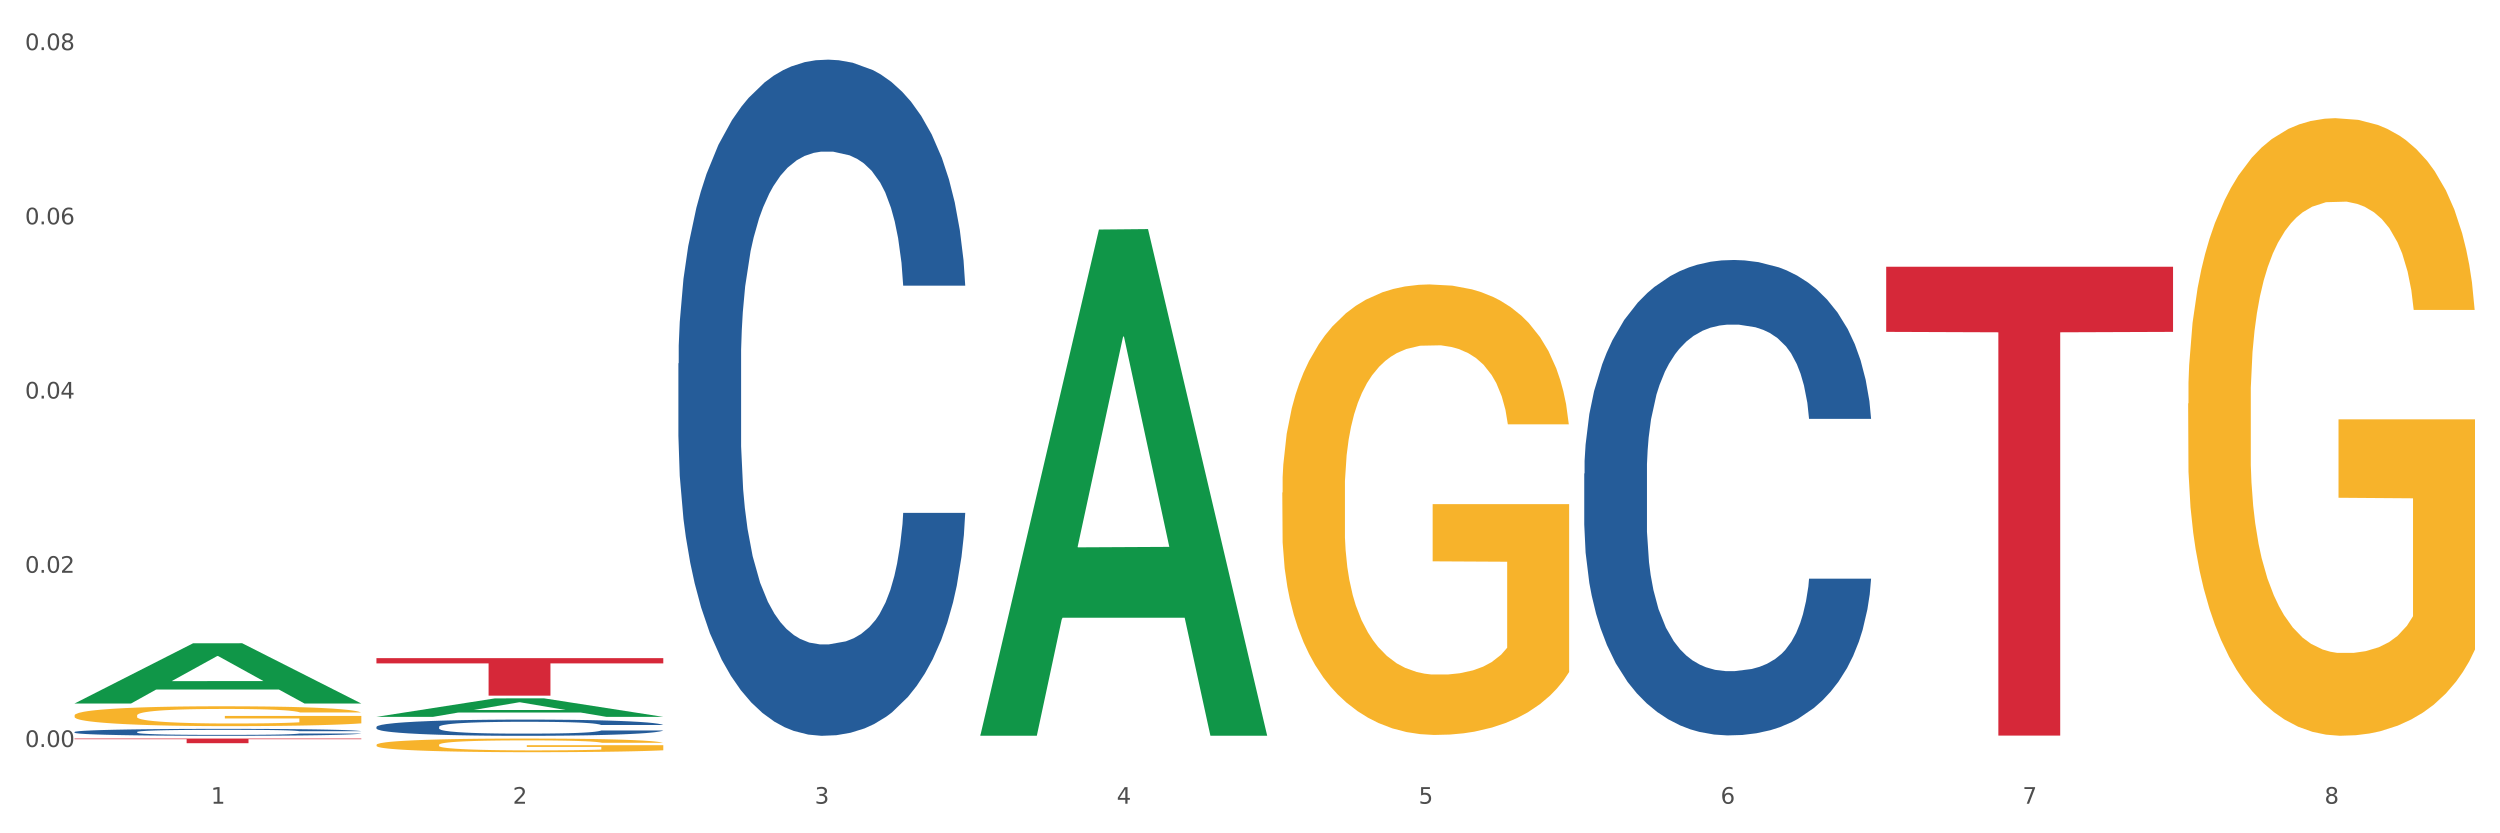 <?xml version="1.0" encoding="utf-8" standalone="no"?>
<!DOCTYPE svg PUBLIC "-//W3C//DTD SVG 1.1//EN"
  "http://www.w3.org/Graphics/SVG/1.1/DTD/svg11.dtd">
<svg xmlns:xlink="http://www.w3.org/1999/xlink" width="1080pt" height="360pt" viewBox="0 0 1080 360" xmlns="http://www.w3.org/2000/svg" version="1.1">
 <rect x="0" y="0" width="1080" height="360" fill="#333333" stroke="none"/>
 <defs>
  <style type="text/css">*{stroke-linejoin: round; stroke-linecap: butt}</style>
 </defs>
 <g id="figure_1">
  <g id="patch_1">
   <path d="M 0 360 
L 1080 360 
L 1080 0 
L 0 0 
z
" style="fill: #ffffff; stroke: #ffffff; stroke-linejoin: miter"/>
  </g>
  <g id="axes_1">
   <g id="matplotlib.axis_1">
    <g id="xtick_1">
     <g id="text_1">
      <!-- 1 -->
      <g style="fill: #4d4d4d" transform="translate(91.082 347.204) scale(0.096 -0.096)">
       <defs>
        <path id="DejaVuSans-31" d="M 794 531 
L 1825 531 
L 1825 4091 
L 703 3866 
L 703 4441 
L 1819 4666 
L 2450 4666 
L 2450 531 
L 3481 531 
L 3481 0 
L 794 0 
L 794 531 
z
" transform="scale(0.016)"/>
       </defs>
       <use xlink:href="#DejaVuSans-31"/>
      </g>
     </g>
    </g>
    <g id="xtick_2">
     <g id="text_2">
      <!-- 2 -->
      <g style="fill: #4d4d4d" transform="translate(221.525 347.204) scale(0.096 -0.096)">
       <defs>
        <path id="DejaVuSans-32" d="M 1228 531 
L 3431 531 
L 3431 0 
L 469 0 
L 469 531 
Q 828 903 1448 1529 
Q 2069 2156 2228 2338 
Q 2531 2678 2651 2914 
Q 2772 3150 2772 3378 
Q 2772 3750 2511 3984 
Q 2250 4219 1831 4219 
Q 1534 4219 1204 4116 
Q 875 4013 500 3803 
L 500 4441 
Q 881 4594 1212 4672 
Q 1544 4750 1819 4750 
Q 2544 4750 2975 4387 
Q 3406 4025 3406 3419 
Q 3406 3131 3298 2873 
Q 3191 2616 2906 2266 
Q 2828 2175 2409 1742 
Q 1991 1309 1228 531 
z
" transform="scale(0.016)"/>
       </defs>
       <use xlink:href="#DejaVuSans-32"/>
      </g>
     </g>
    </g>
    <g id="xtick_3">
     <g id="text_3">
      <!-- 3 -->
      <g style="fill: #4d4d4d" transform="translate(351.968 347.204) scale(0.096 -0.096)">
       <defs>
        <path id="DejaVuSans-33" d="M 2597 2516 
Q 3050 2419 3304 2112 
Q 3559 1806 3559 1356 
Q 3559 666 3084 287 
Q 2609 -91 1734 -91 
Q 1441 -91 1130 -33 
Q 819 25 488 141 
L 488 750 
Q 750 597 1062 519 
Q 1375 441 1716 441 
Q 2309 441 2620 675 
Q 2931 909 2931 1356 
Q 2931 1769 2642 2001 
Q 2353 2234 1838 2234 
L 1294 2234 
L 1294 2753 
L 1863 2753 
Q 2328 2753 2575 2939 
Q 2822 3125 2822 3475 
Q 2822 3834 2567 4026 
Q 2313 4219 1838 4219 
Q 1578 4219 1281 4162 
Q 984 4106 628 3988 
L 628 4550 
Q 988 4650 1302 4700 
Q 1616 4750 1894 4750 
Q 2613 4750 3031 4423 
Q 3450 4097 3450 3541 
Q 3450 3153 3228 2886 
Q 3006 2619 2597 2516 
z
" transform="scale(0.016)"/>
       </defs>
       <use xlink:href="#DejaVuSans-33"/>
      </g>
     </g>
    </g>
    <g id="xtick_4">
     <g id="text_4">
      <!-- 4 -->
      <g style="fill: #4d4d4d" transform="translate(482.412 347.204) scale(0.096 -0.096)">
       <defs>
        <path id="DejaVuSans-34" d="M 2419 4116 
L 825 1625 
L 2419 1625 
L 2419 4116 
z
M 2253 4666 
L 3047 4666 
L 3047 1625 
L 3713 1625 
L 3713 1100 
L 3047 1100 
L 3047 0 
L 2419 0 
L 2419 1100 
L 313 1100 
L 313 1709 
L 2253 4666 
z
" transform="scale(0.016)"/>
       </defs>
       <use xlink:href="#DejaVuSans-34"/>
      </g>
     </g>
    </g>
    <g id="xtick_5">
     <g id="text_5">
      <!-- 5 -->
      <g style="fill: #4d4d4d" transform="translate(612.855 347.204) scale(0.096 -0.096)">
       <defs>
        <path id="DejaVuSans-35" d="M 691 4666 
L 3169 4666 
L 3169 4134 
L 1269 4134 
L 1269 2991 
Q 1406 3038 1543 3061 
Q 1681 3084 1819 3084 
Q 2600 3084 3056 2656 
Q 3513 2228 3513 1497 
Q 3513 744 3044 326 
Q 2575 -91 1722 -91 
Q 1428 -91 1123 -41 
Q 819 9 494 109 
L 494 744 
Q 775 591 1075 516 
Q 1375 441 1709 441 
Q 2250 441 2565 725 
Q 2881 1009 2881 1497 
Q 2881 1984 2565 2268 
Q 2250 2553 1709 2553 
Q 1456 2553 1204 2497 
Q 953 2441 691 2322 
L 691 4666 
z
" transform="scale(0.016)"/>
       </defs>
       <use xlink:href="#DejaVuSans-35"/>
      </g>
     </g>
    </g>
    <g id="xtick_6">
     <g id="text_6">
      <!-- 6 -->
      <g style="fill: #4d4d4d" transform="translate(743.299 347.204) scale(0.096 -0.096)">
       <defs>
        <path id="DejaVuSans-36" d="M 2113 2584 
Q 1688 2584 1439 2293 
Q 1191 2003 1191 1497 
Q 1191 994 1439 701 
Q 1688 409 2113 409 
Q 2538 409 2786 701 
Q 3034 994 3034 1497 
Q 3034 2003 2786 2293 
Q 2538 2584 2113 2584 
z
M 3366 4563 
L 3366 3988 
Q 3128 4100 2886 4159 
Q 2644 4219 2406 4219 
Q 1781 4219 1451 3797 
Q 1122 3375 1075 2522 
Q 1259 2794 1537 2939 
Q 1816 3084 2150 3084 
Q 2853 3084 3261 2657 
Q 3669 2231 3669 1497 
Q 3669 778 3244 343 
Q 2819 -91 2113 -91 
Q 1303 -91 875 529 
Q 447 1150 447 2328 
Q 447 3434 972 4092 
Q 1497 4750 2381 4750 
Q 2619 4750 2861 4703 
Q 3103 4656 3366 4563 
z
" transform="scale(0.016)"/>
       </defs>
       <use xlink:href="#DejaVuSans-36"/>
      </g>
     </g>
    </g>
    <g id="xtick_7">
     <g id="text_7">
      <!-- 7 -->
      <g style="fill: #4d4d4d" transform="translate(873.742 347.204) scale(0.096 -0.096)">
       <defs>
        <path id="DejaVuSans-37" d="M 525 4666 
L 3525 4666 
L 3525 4397 
L 1831 0 
L 1172 0 
L 2766 4134 
L 525 4134 
L 525 4666 
z
" transform="scale(0.016)"/>
       </defs>
       <use xlink:href="#DejaVuSans-37"/>
      </g>
     </g>
    </g>
    <g id="xtick_8">
     <g id="text_8">
      <!-- 8 -->
      <g style="fill: #4d4d4d" transform="translate(1004.185 347.204) scale(0.096 -0.096)">
       <defs>
        <path id="DejaVuSans-38" d="M 2034 2216 
Q 1584 2216 1326 1975 
Q 1069 1734 1069 1313 
Q 1069 891 1326 650 
Q 1584 409 2034 409 
Q 2484 409 2743 651 
Q 3003 894 3003 1313 
Q 3003 1734 2745 1975 
Q 2488 2216 2034 2216 
z
M 1403 2484 
Q 997 2584 770 2862 
Q 544 3141 544 3541 
Q 544 4100 942 4425 
Q 1341 4750 2034 4750 
Q 2731 4750 3128 4425 
Q 3525 4100 3525 3541 
Q 3525 3141 3298 2862 
Q 3072 2584 2669 2484 
Q 3125 2378 3379 2068 
Q 3634 1759 3634 1313 
Q 3634 634 3220 271 
Q 2806 -91 2034 -91 
Q 1263 -91 848 271 
Q 434 634 434 1313 
Q 434 1759 690 2068 
Q 947 2378 1403 2484 
z
M 1172 3481 
Q 1172 3119 1398 2916 
Q 1625 2713 2034 2713 
Q 2441 2713 2670 2916 
Q 2900 3119 2900 3481 
Q 2900 3844 2670 4047 
Q 2441 4250 2034 4250 
Q 1625 4250 1398 4047 
Q 1172 3844 1172 3481 
z
" transform="scale(0.016)"/>
       </defs>
       <use xlink:href="#DejaVuSans-38"/>
      </g>
     </g>
    </g>
    <g id="xtick_9"/>
    <g id="xtick_10"/>
    <g id="xtick_11"/>
    <g id="xtick_12"/>
    <g id="xtick_13"/>
    <g id="xtick_14"/>
    <g id="xtick_15"/>
   </g>
   <g id="matplotlib.axis_2">
    <g id="ytick_1">
     <g id="text_9">
      <!-- 0.00 -->
      <g style="fill: #4d4d4d" transform="translate(10.8 322.697) scale(0.096 -0.096)">
       <defs>
        <path id="DejaVuSans-30" d="M 2034 4250 
Q 1547 4250 1301 3770 
Q 1056 3291 1056 2328 
Q 1056 1369 1301 889 
Q 1547 409 2034 409 
Q 2525 409 2770 889 
Q 3016 1369 3016 2328 
Q 3016 3291 2770 3770 
Q 2525 4250 2034 4250 
z
M 2034 4750 
Q 2819 4750 3233 4129 
Q 3647 3509 3647 2328 
Q 3647 1150 3233 529 
Q 2819 -91 2034 -91 
Q 1250 -91 836 529 
Q 422 1150 422 2328 
Q 422 3509 836 4129 
Q 1250 4750 2034 4750 
z
" transform="scale(0.016)"/>
        <path id="DejaVuSans-2e" d="M 684 794 
L 1344 794 
L 1344 0 
L 684 0 
L 684 794 
z
" transform="scale(0.016)"/>
       </defs>
       <use xlink:href="#DejaVuSans-30"/>
       <use xlink:href="#DejaVuSans-2e" transform="translate(63.623 0)"/>
       <use xlink:href="#DejaVuSans-30" transform="translate(95.41 0)"/>
       <use xlink:href="#DejaVuSans-30" transform="translate(159.033 0)"/>
      </g>
     </g>
    </g>
    <g id="ytick_2">
     <g id="text_10">
      <!-- 0.02 -->
      <g style="fill: #4d4d4d" transform="translate(10.8 247.437) scale(0.096 -0.096)">
       <use xlink:href="#DejaVuSans-30"/>
       <use xlink:href="#DejaVuSans-2e" transform="translate(63.623 0)"/>
       <use xlink:href="#DejaVuSans-30" transform="translate(95.41 0)"/>
       <use xlink:href="#DejaVuSans-32" transform="translate(159.033 0)"/>
      </g>
     </g>
    </g>
    <g id="ytick_3">
     <g id="text_11">
      <!-- 0.04 -->
      <g style="fill: #4d4d4d" transform="translate(10.8 172.176) scale(0.096 -0.096)">
       <use xlink:href="#DejaVuSans-30"/>
       <use xlink:href="#DejaVuSans-2e" transform="translate(63.623 0)"/>
       <use xlink:href="#DejaVuSans-30" transform="translate(95.41 0)"/>
       <use xlink:href="#DejaVuSans-34" transform="translate(159.033 0)"/>
      </g>
     </g>
    </g>
    <g id="ytick_4">
     <g id="text_12">
      <!-- 0.06 -->
      <g style="fill: #4d4d4d" transform="translate(10.8 96.915) scale(0.096 -0.096)">
       <use xlink:href="#DejaVuSans-30"/>
       <use xlink:href="#DejaVuSans-2e" transform="translate(63.623 0)"/>
       <use xlink:href="#DejaVuSans-30" transform="translate(95.41 0)"/>
       <use xlink:href="#DejaVuSans-36" transform="translate(159.033 0)"/>
      </g>
     </g>
    </g>
    <g id="ytick_5">
     <g id="text_13">
      <!-- 0.08 -->
      <g style="fill: #4d4d4d" transform="translate(10.8 21.654) scale(0.096 -0.096)">
       <use xlink:href="#DejaVuSans-30"/>
       <use xlink:href="#DejaVuSans-2e" transform="translate(63.623 0)"/>
       <use xlink:href="#DejaVuSans-30" transform="translate(95.41 0)"/>
       <use xlink:href="#DejaVuSans-38" transform="translate(159.033 0)"/>
      </g>
     </g>
    </g>
    <g id="ytick_6"/>
    <g id="ytick_7"/>
    <g id="ytick_8"/>
    <g id="ytick_9"/>
   </g>
   <g id="PolyCollection_1">
    <path d="M 32.175 303.885 
L 32.303 303.861 
L 83.404 277.9 
L 104.611 277.875 
L 156.096 303.934 
L 131.567 303.934 
L 120.453 297.866 
L 67.691 297.866 
L 67.307 297.964 
L 56.576 303.934 
L 32.175 303.934 
L 32.175 303.885 
L 74.334 294.245 
L 113.81 294.22 
L 94.263 283.43 
L 94.008 283.381 
L 93.752 283.454 
L 74.206 294.22 
L 74.334 294.245 
L 32.175 303.885 
z
" clip-path="url(#pca1446d52a)" style="fill: #109648"/>
    <path d="M 162.618 309.673 
L 162.746 309.665 
L 213.848 301.696 
L 235.055 301.688 
L 286.54 309.688 
L 262.011 309.688 
L 250.896 307.825 
L 198.134 307.825 
L 197.751 307.855 
L 187.019 309.688 
L 162.618 309.688 
L 162.618 309.673 
L 204.777 306.713 
L 244.253 306.706 
L 224.707 303.393 
L 224.451 303.378 
L 224.196 303.401 
L 204.649 306.706 
L 204.777 306.713 
L 162.618 309.673 
z
" clip-path="url(#pca1446d52a)" style="fill: #109648"/>
    <path d="M 423.505 317.428 
L 423.633 317.223 
L 474.734 99.163 
L 495.942 98.958 
L 547.426 317.839 
L 522.898 317.839 
L 511.783 266.87 
L 459.021 266.87 
L 458.637 267.692 
L 447.906 317.839 
L 423.505 317.839 
L 423.505 317.428 
L 465.664 236.452 
L 505.14 236.247 
L 485.594 145.612 
L 485.338 145.2 
L 485.083 145.817 
L 465.536 236.247 
L 465.664 236.452 
L 423.505 317.428 
z
" clip-path="url(#pca1446d52a)" style="fill: #109648"/>
    <path d="M 162.618 321.776 
L 162.765 321.771 
L 162.765 321.577 
L 163.057 321.41 
L 164.52 321.006 
L 166.715 320.672 
L 168.324 320.494 
L 169.934 320.349 
L 171.836 320.203 
L 174.177 320.052 
L 178.419 319.831 
L 181.053 319.718 
L 184.272 319.6 
L 190.124 319.427 
L 194.367 319.33 
L 198.756 319.249 
L 205.925 319.152 
L 210.607 319.109 
L 215.581 319.077 
L 221.58 319.055 
L 226.115 319.05 
L 236.064 319.066 
L 244.55 319.115 
L 248.646 319.152 
L 253.913 319.217 
L 256.693 319.26 
L 261.229 319.346 
L 265.91 319.46 
L 269.129 319.557 
L 273.957 319.74 
L 277.615 319.923 
L 280.98 320.149 
L 282.736 320.305 
L 284.052 320.451 
L 285.223 320.618 
L 286.393 320.882 
L 260.058 320.882 
L 259.034 320.693 
L 257.425 320.516 
L 255.084 320.343 
L 253.036 320.235 
L 249.524 320.101 
L 246.305 320.014 
L 242.94 319.95 
L 238.844 319.896 
L 235.625 319.869 
L 231.09 319.847 
L 222.165 319.853 
L 216.166 319.896 
L 212.07 319.95 
L 209.436 319.998 
L 207.095 320.052 
L 204.462 320.128 
L 201.389 320.241 
L 199.195 320.343 
L 197 320.472 
L 195.245 320.602 
L 193.635 320.753 
L 192.319 320.914 
L 191.294 321.081 
L 190.417 321.286 
L 189.685 321.625 
L 189.685 322.363 
L 189.978 322.53 
L 190.709 322.751 
L 191.587 322.918 
L 193.05 323.118 
L 194.367 323.252 
L 196.854 323.446 
L 199.634 323.608 
L 201.828 323.71 
L 204.023 323.797 
L 207.827 323.915 
L 212.07 324.012 
L 215.727 324.071 
L 220.702 324.125 
L 224.067 324.147 
L 226.993 324.158 
L 234.162 324.158 
L 239.283 324.141 
L 244.989 324.104 
L 249.378 324.055 
L 253.036 323.996 
L 257.132 323.899 
L 259.766 323.807 
L 259.766 322.681 
L 227.578 322.676 
L 227.578 321.927 
L 286.54 321.927 
L 286.54 324.125 
L 284.052 324.238 
L 281.273 324.341 
L 278.346 324.432 
L 273.957 324.545 
L 268.69 324.653 
L 264.008 324.729 
L 259.034 324.793 
L 253.182 324.853 
L 245.574 324.906 
L 240.892 324.928 
L 235.04 324.944 
L 228.164 324.95 
L 222.165 324.939 
L 216.313 324.912 
L 210.168 324.863 
L 204.169 324.793 
L 199.634 324.723 
L 195.098 324.637 
L 190.27 324.524 
L 186.466 324.416 
L 183.54 324.319 
L 180.321 324.195 
L 176.81 324.034 
L 174.177 323.888 
L 171.836 323.737 
L 169.348 323.543 
L 167.593 323.376 
L 165.837 323.166 
L 164.813 323.01 
L 163.643 322.768 
L 162.765 322.428 
L 162.618 321.776 
z
" clip-path="url(#pca1446d52a)" style="fill: #f7b32b"/>
    <path d="M 553.949 212.809 
L 554.095 212.631 
L 554.095 206.232 
L 554.388 200.722 
L 555.851 187.39 
L 558.045 176.37 
L 559.655 170.504 
L 561.264 165.705 
L 563.166 160.905 
L 565.507 155.928 
L 569.75 148.641 
L 572.383 144.908 
L 575.602 140.997 
L 581.454 135.309 
L 585.697 132.11 
L 590.086 129.443 
L 597.255 126.244 
L 601.937 124.822 
L 606.911 123.755 
L 612.91 123.044 
L 617.445 122.867 
L 627.394 123.4 
L 635.88 125 
L 639.977 126.244 
L 645.244 128.377 
L 648.023 129.799 
L 652.559 132.643 
L 657.241 136.376 
L 660.459 139.575 
L 665.287 145.619 
L 668.945 151.662 
L 672.31 159.128 
L 674.066 164.283 
L 675.383 169.082 
L 676.553 174.592 
L 677.724 183.302 
L 651.388 183.302 
L 650.364 177.081 
L 648.755 171.215 
L 646.414 165.527 
L 644.366 161.972 
L 640.854 157.528 
L 637.636 154.684 
L 634.271 152.551 
L 630.174 150.774 
L 626.955 149.885 
L 622.42 149.174 
L 613.495 149.352 
L 607.497 150.774 
L 603.4 152.551 
L 600.767 154.151 
L 598.426 155.928 
L 595.792 158.417 
L 592.72 162.15 
L 590.525 165.527 
L 588.331 169.793 
L 586.575 174.059 
L 584.965 179.036 
L 583.649 184.369 
L 582.625 189.879 
L 581.747 196.633 
L 581.015 207.832 
L 581.015 232.184 
L 581.308 237.694 
L 582.039 244.982 
L 582.917 250.492 
L 584.38 257.069 
L 585.697 261.513 
L 588.184 267.912 
L 590.964 273.244 
L 593.159 276.622 
L 595.353 279.466 
L 599.157 283.376 
L 603.4 286.576 
L 607.058 288.531 
L 612.032 290.309 
L 615.397 291.02 
L 618.323 291.375 
L 625.492 291.375 
L 630.613 290.842 
L 636.319 289.598 
L 640.708 287.998 
L 644.366 286.042 
L 648.462 282.843 
L 651.096 279.821 
L 651.096 242.671 
L 618.908 242.493 
L 618.908 217.786 
L 677.87 217.786 
L 677.87 290.309 
L 675.383 294.041 
L 672.603 297.419 
L 669.677 300.44 
L 665.287 304.173 
L 660.02 307.728 
L 655.339 310.217 
L 650.364 312.35 
L 644.512 314.305 
L 636.904 316.082 
L 632.222 316.794 
L 626.37 317.327 
L 619.494 317.505 
L 613.495 317.149 
L 607.643 316.26 
L 601.498 314.66 
L 595.5 312.35 
L 590.964 310.039 
L 586.429 307.195 
L 581.6 303.462 
L 577.796 299.907 
L 574.87 296.708 
L 571.652 292.619 
L 568.14 287.287 
L 565.507 282.487 
L 563.166 277.51 
L 560.679 271.111 
L 558.923 265.601 
L 557.167 258.669 
L 556.143 253.514 
L 554.973 245.515 
L 554.095 234.317 
L 553.949 212.809 
z
" clip-path="url(#pca1446d52a)" style="fill: #f7b32b"/>
    <path d="M 945.279 174.339 
L 945.425 174.095 
L 945.425 165.323 
L 945.718 157.769 
L 947.181 139.495 
L 949.375 124.387 
L 950.985 116.346 
L 952.594 109.768 
L 954.496 103.189 
L 956.837 96.366 
L 961.08 86.376 
L 963.713 81.259 
L 966.932 75.898 
L 972.784 68.101 
L 977.027 63.715 
L 981.416 60.06 
L 988.585 55.674 
L 993.267 53.725 
L 998.242 52.263 
L 1004.24 51.288 
L 1008.776 51.044 
L 1018.724 51.775 
L 1027.21 53.968 
L 1031.307 55.674 
L 1036.574 58.598 
L 1039.354 60.547 
L 1043.889 64.446 
L 1048.571 69.563 
L 1051.79 73.949 
L 1056.618 82.233 
L 1060.275 90.518 
L 1063.64 100.752 
L 1065.396 107.818 
L 1066.713 114.397 
L 1067.883 121.951 
L 1069.054 133.89 
L 1042.719 133.89 
L 1041.694 125.362 
L 1040.085 117.321 
L 1037.744 109.524 
L 1035.696 104.651 
L 1032.185 98.559 
L 1028.966 94.66 
L 1025.601 91.736 
L 1021.504 89.3 
L 1018.285 88.081 
L 1013.75 87.107 
L 1004.825 87.35 
L 998.827 89.3 
L 994.73 91.736 
L 992.097 93.929 
L 989.756 96.366 
L 987.122 99.777 
L 984.05 104.894 
L 981.855 109.524 
L 979.661 115.372 
L 977.905 121.22 
L 976.296 128.042 
L 974.979 135.352 
L 973.955 142.906 
L 973.077 152.165 
L 972.345 167.516 
L 972.345 200.898 
L 972.638 208.452 
L 973.37 218.442 
L 974.247 225.995 
L 975.71 235.011 
L 977.027 241.103 
L 979.514 249.874 
L 982.294 257.184 
L 984.489 261.814 
L 986.683 265.713 
L 990.487 271.073 
L 994.73 275.459 
L 998.388 278.14 
L 1003.362 280.576 
L 1006.727 281.551 
L 1009.653 282.038 
L 1016.822 282.038 
L 1021.943 281.307 
L 1027.649 279.602 
L 1032.038 277.409 
L 1035.696 274.728 
L 1039.792 270.342 
L 1042.426 266.2 
L 1042.426 215.274 
L 1010.239 215.031 
L 1010.239 181.161 
L 1069.2 181.161 
L 1069.2 280.576 
L 1066.713 285.693 
L 1063.933 290.323 
L 1061.007 294.465 
L 1056.618 299.582 
L 1051.351 304.455 
L 1046.669 307.867 
L 1041.694 310.791 
L 1035.842 313.471 
L 1028.234 315.908 
L 1023.553 316.882 
L 1017.7 317.613 
L 1010.824 317.857 
L 1004.825 317.37 
L 998.973 316.151 
L 992.828 313.958 
L 986.83 310.791 
L 982.294 307.623 
L 977.759 303.724 
L 972.931 298.607 
L 969.127 293.734 
L 966.201 289.348 
L 962.982 283.744 
L 959.47 276.434 
L 956.837 269.855 
L 954.496 263.032 
L 952.009 254.26 
L 950.253 246.707 
L 948.498 237.204 
L 947.473 230.138 
L 946.303 219.173 
L 945.425 203.822 
L 945.279 174.339 
z
" clip-path="url(#pca1446d52a)" style="fill: #f7b32b"/>
    <path d="M 814.835 115.219 
L 938.757 115.219 
L 938.757 143.366 
L 890.01 143.556 
L 890.01 317.766 
L 863.288 317.766 
L 863.288 143.556 
L 814.835 143.366 
L 814.835 115.409 
L 814.835 115.219 
z
" clip-path="url(#pca1446d52a)" style="fill: #d62839"/>
    <path d="M 162.618 284.327 
L 286.54 284.327 
L 286.54 286.577 
L 237.793 286.592 
L 237.793 300.515 
L 211.071 300.515 
L 211.071 286.592 
L 162.618 286.577 
L 162.618 284.343 
L 162.618 284.327 
z
" clip-path="url(#pca1446d52a)" style="fill: #d62839"/>
    <path d="M 32.175 319.05 
L 156.096 319.05 
L 156.096 319.33 
L 107.35 319.332 
L 107.35 321.066 
L 80.628 321.066 
L 80.628 319.332 
L 32.175 319.33 
L 32.175 319.052 
L 32.175 319.05 
z
" clip-path="url(#pca1446d52a)" style="fill: #d62839"/>
    <path d="M 32.175 316.219 
L 32.321 316.216 
L 32.321 316.139 
L 32.761 316.035 
L 34.372 315.843 
L 36.423 315.697 
L 39.938 315.526 
L 41.843 315.455 
L 44.333 315.375 
L 49.46 315.246 
L 55.319 315.136 
L 59.42 315.076 
L 62.496 315.037 
L 69.381 314.968 
L 73.336 314.938 
L 77.437 314.913 
L 80.953 314.897 
L 86.812 314.878 
L 91.499 314.869 
L 96.919 314.867 
L 101.46 314.869 
L 107.465 314.88 
L 116.254 314.913 
L 119.623 314.933 
L 124.164 314.966 
L 128.851 315.01 
L 132.66 315.054 
L 137.054 315.117 
L 141.595 315.199 
L 145.989 315.304 
L 149.065 315.4 
L 151.555 315.502 
L 153.753 315.625 
L 155.364 315.76 
L 156.096 315.873 
L 129.291 315.873 
L 128.558 315.771 
L 127.093 315.661 
L 125.629 315.587 
L 124.017 315.526 
L 121.527 315.458 
L 119.33 315.414 
L 115.668 315.361 
L 112.299 315.328 
L 109.516 315.309 
L 106.147 315.293 
L 98.969 315.276 
L 93.843 315.276 
L 90.62 315.282 
L 86.665 315.295 
L 83.296 315.315 
L 79.341 315.348 
L 76.265 315.383 
L 73.189 315.43 
L 71.431 315.463 
L 68.795 315.524 
L 67.037 315.573 
L 64.693 315.658 
L 63.375 315.719 
L 61.031 315.876 
L 60.006 315.991 
L 59.567 316.071 
L 59.274 316.159 
L 59.274 316.588 
L 60.152 316.78 
L 60.885 316.862 
L 62.057 316.956 
L 64.254 317.077 
L 67.476 317.195 
L 70.845 317.28 
L 73.629 317.333 
L 76.265 317.371 
L 78.902 317.401 
L 82.124 317.429 
L 84.761 317.445 
L 88.716 317.462 
L 93.403 317.47 
L 97.065 317.47 
L 104.536 317.456 
L 107.905 317.443 
L 111.127 317.423 
L 114.643 317.393 
L 117.426 317.36 
L 119.037 317.335 
L 121.674 317.283 
L 123.724 317.228 
L 125.482 317.165 
L 126.654 317.11 
L 127.972 317.027 
L 128.998 316.934 
L 129.291 316.884 
L 156.096 316.884 
L 155.51 316.983 
L 154.485 317.08 
L 152.434 317.209 
L 150.823 317.283 
L 148.333 317.374 
L 145.696 317.451 
L 142.034 317.536 
L 138.665 317.599 
L 135.15 317.654 
L 131.341 317.704 
L 124.457 317.772 
L 121.967 317.792 
L 116.693 317.825 
L 112.592 317.844 
L 106.586 317.863 
L 100.434 317.874 
L 93.989 317.877 
L 88.276 317.871 
L 81.978 317.855 
L 78.023 317.838 
L 73.629 317.814 
L 68.502 317.775 
L 63.668 317.728 
L 59.127 317.673 
L 54.879 317.61 
L 50.924 317.539 
L 45.798 317.421 
L 41.989 317.305 
L 39.206 317.198 
L 37.302 317.107 
L 35.398 316.992 
L 34.372 316.912 
L 32.761 316.72 
L 32.175 316.541 
L 32.175 316.219 
z
" clip-path="url(#pca1446d52a)" style="fill: #255c99"/>
    <path d="M 162.618 314.013 
L 162.765 314.007 
L 162.765 313.827 
L 163.204 313.584 
L 164.816 313.135 
L 166.866 312.796 
L 170.382 312.398 
L 172.286 312.232 
L 174.776 312.046 
L 179.903 311.745 
L 185.762 311.489 
L 189.863 311.348 
L 192.94 311.258 
L 199.824 311.098 
L 203.779 311.027 
L 207.88 310.97 
L 211.396 310.931 
L 217.255 310.886 
L 221.942 310.867 
L 227.362 310.861 
L 231.903 310.867 
L 237.909 310.893 
L 246.697 310.97 
L 250.066 311.014 
L 254.607 311.091 
L 259.295 311.194 
L 263.103 311.296 
L 267.497 311.444 
L 272.038 311.636 
L 276.433 311.879 
L 279.509 312.104 
L 281.999 312.341 
L 284.196 312.629 
L 285.807 312.943 
L 286.54 313.206 
L 259.734 313.206 
L 259.002 312.969 
L 257.537 312.712 
L 256.072 312.539 
L 254.461 312.398 
L 251.971 312.238 
L 249.773 312.136 
L 246.111 312.014 
L 242.742 311.937 
L 239.959 311.892 
L 236.59 311.854 
L 229.413 311.815 
L 224.286 311.815 
L 221.064 311.828 
L 217.109 311.86 
L 213.74 311.905 
L 209.785 311.982 
L 206.709 312.065 
L 203.633 312.174 
L 201.875 312.251 
L 199.238 312.392 
L 197.48 312.507 
L 195.137 312.706 
L 193.818 312.847 
L 191.475 313.212 
L 190.449 313.481 
L 190.01 313.667 
L 189.717 313.872 
L 189.717 314.872 
L 190.596 315.32 
L 191.328 315.513 
L 192.5 315.73 
L 194.697 316.012 
L 197.92 316.288 
L 201.289 316.487 
L 204.072 316.608 
L 206.709 316.698 
L 209.345 316.768 
L 212.568 316.833 
L 215.204 316.871 
L 219.159 316.909 
L 223.847 316.929 
L 227.509 316.929 
L 234.979 316.897 
L 238.348 316.865 
L 241.571 316.82 
L 245.086 316.749 
L 247.869 316.672 
L 249.48 316.615 
L 252.117 316.493 
L 254.168 316.365 
L 255.926 316.217 
L 257.097 316.089 
L 258.416 315.897 
L 259.441 315.679 
L 259.734 315.564 
L 286.54 315.564 
L 285.954 315.794 
L 284.928 316.019 
L 282.878 316.32 
L 281.266 316.493 
L 278.776 316.704 
L 276.14 316.884 
L 272.478 317.082 
L 269.109 317.23 
L 265.593 317.358 
L 261.785 317.473 
L 254.9 317.633 
L 252.41 317.678 
L 247.137 317.755 
L 243.035 317.8 
L 237.03 317.845 
L 230.878 317.871 
L 224.433 317.877 
L 218.72 317.864 
L 212.421 317.826 
L 208.466 317.787 
L 204.072 317.73 
L 198.945 317.64 
L 194.111 317.531 
L 189.571 317.403 
L 185.323 317.255 
L 181.368 317.089 
L 176.241 316.813 
L 172.432 316.544 
L 169.649 316.294 
L 167.745 316.083 
L 165.841 315.814 
L 164.816 315.628 
L 163.204 315.179 
L 162.618 314.763 
L 162.618 314.013 
z
" clip-path="url(#pca1446d52a)" style="fill: #255c99"/>
    <path d="M 32.175 309.075 
L 32.321 309.067 
L 32.321 308.785 
L 32.614 308.542 
L 34.077 307.954 
L 36.272 307.468 
L 37.881 307.209 
L 39.49 306.997 
L 41.392 306.785 
L 43.733 306.566 
L 47.976 306.244 
L 50.61 306.08 
L 53.828 305.907 
L 59.681 305.656 
L 63.923 305.515 
L 68.313 305.398 
L 75.482 305.256 
L 80.163 305.194 
L 85.138 305.147 
L 91.136 305.115 
L 95.672 305.108 
L 105.621 305.131 
L 114.106 305.202 
L 118.203 305.256 
L 123.47 305.351 
L 126.25 305.413 
L 130.785 305.539 
L 135.467 305.703 
L 138.686 305.845 
L 143.514 306.111 
L 147.172 306.378 
L 150.537 306.707 
L 152.292 306.934 
L 153.609 307.146 
L 154.779 307.389 
L 155.95 307.773 
L 129.615 307.773 
L 128.591 307.499 
L 126.981 307.24 
L 124.64 306.989 
L 122.592 306.833 
L 119.081 306.637 
L 115.862 306.511 
L 112.497 306.417 
L 108.4 306.339 
L 105.182 306.299 
L 100.646 306.268 
L 91.722 306.276 
L 85.723 306.339 
L 81.626 306.417 
L 78.993 306.488 
L 76.652 306.566 
L 74.019 306.676 
L 70.946 306.84 
L 68.752 306.989 
L 66.557 307.178 
L 64.801 307.366 
L 63.192 307.585 
L 61.875 307.821 
L 60.851 308.064 
L 59.973 308.362 
L 59.242 308.856 
L 59.242 309.93 
L 59.534 310.173 
L 60.266 310.494 
L 61.144 310.737 
L 62.607 311.027 
L 63.923 311.224 
L 66.411 311.506 
L 69.19 311.741 
L 71.385 311.89 
L 73.58 312.015 
L 77.384 312.188 
L 81.626 312.329 
L 85.284 312.415 
L 90.259 312.494 
L 93.624 312.525 
L 96.55 312.541 
L 103.719 312.541 
L 108.839 312.517 
L 114.545 312.462 
L 118.934 312.392 
L 122.592 312.306 
L 126.689 312.164 
L 129.322 312.031 
L 129.322 310.392 
L 97.135 310.385 
L 97.135 309.295 
L 156.096 309.295 
L 156.096 312.494 
L 153.609 312.658 
L 150.829 312.807 
L 147.903 312.941 
L 143.514 313.105 
L 138.247 313.262 
L 133.565 313.372 
L 128.591 313.466 
L 122.738 313.552 
L 115.131 313.631 
L 110.449 313.662 
L 104.596 313.686 
L 97.72 313.693 
L 91.722 313.678 
L 85.869 313.639 
L 79.724 313.568 
L 73.726 313.466 
L 69.19 313.364 
L 64.655 313.239 
L 59.827 313.074 
L 56.023 312.917 
L 53.097 312.776 
L 49.878 312.596 
L 46.367 312.36 
L 43.733 312.149 
L 41.392 311.929 
L 38.905 311.647 
L 37.149 311.404 
L 35.394 311.098 
L 34.37 310.871 
L 33.199 310.518 
L 32.321 310.024 
L 32.175 309.075 
z
" clip-path="url(#pca1446d52a)" style="fill: #f7b32b"/>
    <path d="M 293.062 157.012 
L 293.208 156.745 
L 293.208 149.276 
L 293.648 139.138 
L 295.259 120.464 
L 297.31 106.325 
L 300.825 89.785 
L 302.729 82.849 
L 305.22 75.113 
L 310.346 62.574 
L 316.205 51.903 
L 320.307 46.034 
L 323.383 42.299 
L 330.267 35.63 
L 334.222 32.696 
L 338.324 30.295 
L 341.839 28.694 
L 347.698 26.827 
L 352.386 26.026 
L 357.806 25.759 
L 362.346 26.026 
L 368.352 27.093 
L 377.141 30.295 
L 380.51 32.162 
L 385.051 35.363 
L 389.738 39.632 
L 393.546 43.9 
L 397.941 50.036 
L 402.482 58.039 
L 406.876 68.177 
L 409.952 77.514 
L 412.442 87.384 
L 414.639 99.389 
L 416.251 112.461 
L 416.983 123.399 
L 390.177 123.399 
L 389.445 113.528 
L 387.98 102.857 
L 386.515 95.654 
L 384.904 89.785 
L 382.414 83.116 
L 380.217 78.848 
L 376.555 73.779 
L 373.186 70.578 
L 370.403 68.71 
L 367.034 67.109 
L 359.856 65.509 
L 354.729 65.509 
L 351.507 66.042 
L 347.552 67.376 
L 344.183 69.244 
L 340.228 72.445 
L 337.152 75.913 
L 334.076 80.448 
L 332.318 83.649 
L 329.682 89.518 
L 327.924 94.32 
L 325.58 102.59 
L 324.262 108.459 
L 321.918 123.666 
L 320.893 134.87 
L 320.453 142.606 
L 320.16 151.143 
L 320.16 192.76 
L 321.039 211.434 
L 321.772 219.437 
L 322.944 228.508 
L 325.141 240.246 
L 328.363 251.717 
L 331.732 259.987 
L 334.515 265.056 
L 337.152 268.791 
L 339.789 271.725 
L 343.011 274.393 
L 345.648 275.993 
L 349.603 277.594 
L 354.29 278.394 
L 357.952 278.394 
L 365.422 277.061 
L 368.791 275.727 
L 372.014 273.859 
L 375.529 270.925 
L 378.313 267.723 
L 379.924 265.322 
L 382.56 260.254 
L 384.611 254.918 
L 386.369 248.782 
L 387.541 243.447 
L 388.859 235.444 
L 389.884 226.373 
L 390.177 221.572 
L 416.983 221.572 
L 416.397 231.175 
L 415.372 240.513 
L 413.321 253.051 
L 411.71 260.254 
L 409.22 269.057 
L 406.583 276.527 
L 402.921 284.797 
L 399.552 290.933 
L 396.037 296.268 
L 392.228 301.07 
L 385.344 307.74 
L 382.853 309.607 
L 377.58 312.808 
L 373.479 314.676 
L 367.473 316.543 
L 361.321 317.61 
L 354.876 317.877 
L 349.163 317.343 
L 342.865 315.743 
L 338.91 314.142 
L 334.515 311.741 
L 329.389 308.006 
L 324.555 303.471 
L 320.014 298.136 
L 315.766 292 
L 311.811 285.064 
L 306.684 273.592 
L 302.876 262.388 
L 300.093 251.984 
L 298.189 243.18 
L 296.284 231.976 
L 295.259 224.239 
L 293.648 205.565 
L 293.062 188.225 
L 293.062 157.012 
z
" clip-path="url(#pca1446d52a)" style="fill: #255c99"/>
    <path d="M 684.392 204.595 
L 684.538 204.407 
L 684.538 199.155 
L 684.978 192.027 
L 686.589 178.897 
L 688.64 168.956 
L 692.155 157.326 
L 694.06 152.449 
L 696.55 147.01 
L 701.677 138.194 
L 707.536 130.691 
L 711.637 126.564 
L 714.713 123.938 
L 721.598 119.249 
L 725.553 117.186 
L 729.654 115.497 
L 733.169 114.372 
L 739.029 113.059 
L 743.716 112.496 
L 749.136 112.309 
L 753.677 112.496 
L 759.682 113.247 
L 768.471 115.497 
L 771.84 116.81 
L 776.381 119.061 
L 781.068 122.062 
L 784.877 125.064 
L 789.271 129.378 
L 793.812 135.005 
L 798.206 142.133 
L 801.282 148.698 
L 803.772 155.638 
L 805.97 164.079 
L 807.581 173.27 
L 808.313 180.961 
L 781.508 180.961 
L 780.775 174.02 
L 779.31 166.517 
L 777.846 161.453 
L 776.234 157.326 
L 773.744 152.637 
L 771.547 149.636 
L 767.885 146.072 
L 764.516 143.821 
L 761.733 142.508 
L 758.364 141.383 
L 751.186 140.257 
L 746.06 140.257 
L 742.837 140.632 
L 738.882 141.57 
L 735.513 142.883 
L 731.558 145.134 
L 728.482 147.572 
L 725.406 150.761 
L 723.648 153.012 
L 721.012 157.139 
L 719.254 160.515 
L 716.91 166.33 
L 715.592 170.456 
L 713.248 181.148 
L 712.223 189.026 
L 711.784 194.466 
L 711.491 200.468 
L 711.491 229.73 
L 712.369 242.86 
L 713.102 248.487 
L 714.274 254.864 
L 716.471 263.118 
L 719.693 271.183 
L 723.062 276.998 
L 725.846 280.562 
L 728.482 283.188 
L 731.119 285.251 
L 734.341 287.127 
L 736.978 288.253 
L 740.933 289.378 
L 745.62 289.941 
L 749.282 289.941 
L 756.753 289.003 
L 760.122 288.065 
L 763.344 286.752 
L 766.86 284.689 
L 769.643 282.438 
L 771.254 280.75 
L 773.891 277.186 
L 775.941 273.434 
L 777.699 269.12 
L 778.871 265.369 
L 780.189 259.741 
L 781.215 253.364 
L 781.508 249.988 
L 808.313 249.988 
L 807.727 256.74 
L 806.702 263.305 
L 804.651 272.121 
L 803.04 277.186 
L 800.55 283.376 
L 797.913 288.628 
L 794.251 294.442 
L 790.882 298.757 
L 787.367 302.508 
L 783.558 305.884 
L 776.674 310.574 
L 774.184 311.887 
L 768.91 314.138 
L 764.809 315.451 
L 758.803 316.764 
L 752.651 317.514 
L 746.206 317.702 
L 740.493 317.326 
L 734.195 316.201 
L 730.24 315.076 
L 725.846 313.387 
L 720.719 310.761 
L 715.885 307.573 
L 711.344 303.821 
L 707.096 299.507 
L 703.141 294.63 
L 698.015 286.564 
L 694.206 278.686 
L 691.423 271.371 
L 689.519 265.181 
L 687.615 257.303 
L 686.589 251.863 
L 684.978 238.733 
L 684.392 226.541 
L 684.392 204.595 
z
" clip-path="url(#pca1446d52a)" style="fill: #255c99"/>
   </g>
  </g>
 </g>
 <defs>
  <clipPath id="pca1446d52a">
   <rect x="32.175" y="10.8" width="1037.025" height="329.109"/>
  </clipPath>
 </defs>
</svg>
